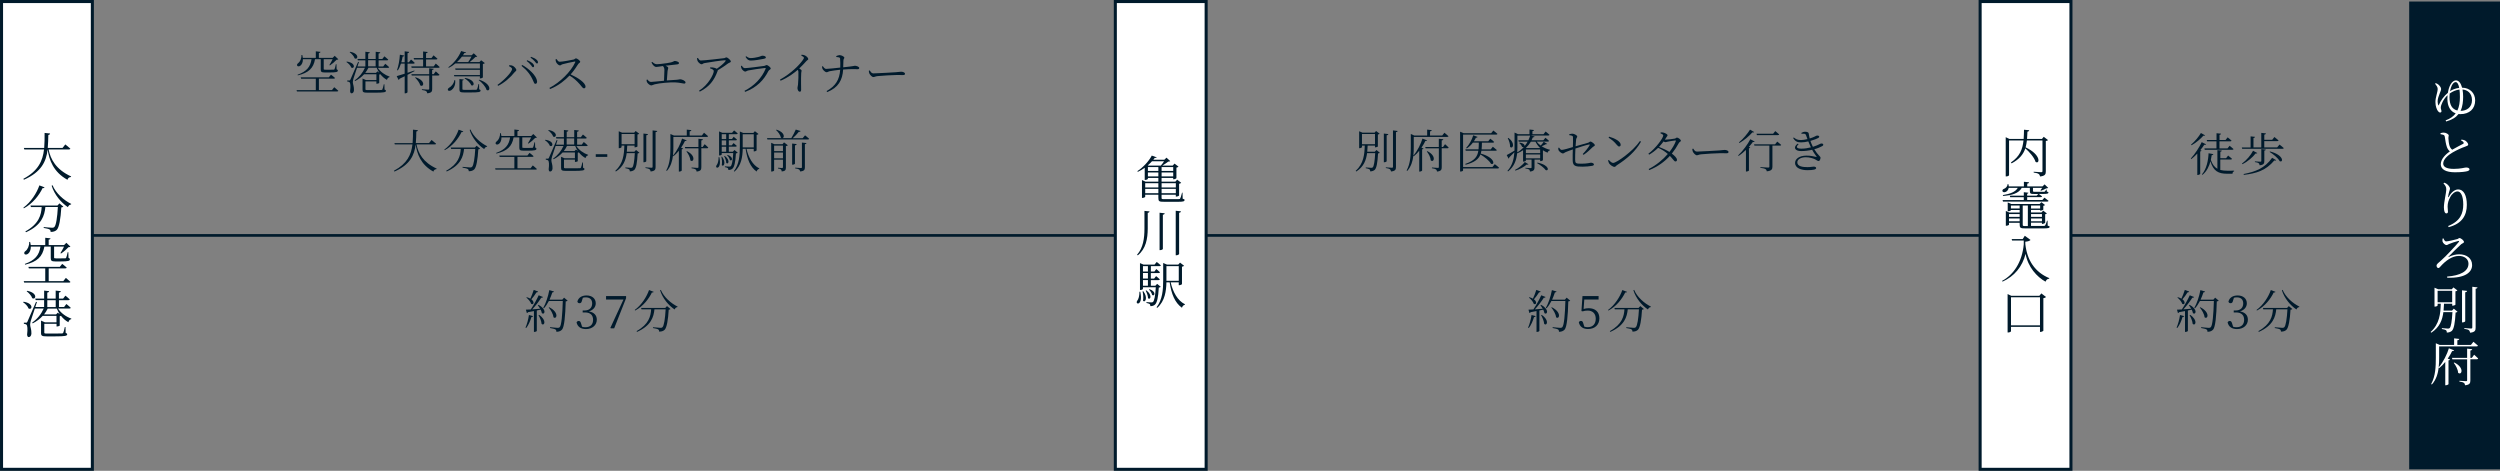 <?xml version="1.0" encoding="UTF-8"?>
<svg xmlns="http://www.w3.org/2000/svg" width="927.15" height="174.61" viewBox="0 0 927.15 174.61">
  <rect x="0" y="0" width="927.15" height="174.61" fill="#808080" stroke="none"/>
  <defs>
    <style>
      .d {
        stroke-width: 1.13px;
      }

      .d, .e {
        fill: #fff;
      }

      .d, .f {
        stroke: #001a2b;
        stroke-miterlimit: 10;
      }

      .g, .f {
        fill: #001a2b;
      }

      .h {
        fill: #001a2c;
      }
    </style>
  </defs>
  <g id="a" data-name="レイヤー 1"/>
  <g id="b" data-name="レイヤー 2">
    <g id="c" data-name="レイヤー 1">
      <line class="f" x1="34.25" y1="87.31" x2="901.04" y2="87.31"/>
      <g>
        <g>
          <path class="h" d="M510.45,55.6l1.26,1.04c-.12,.14-.31,.22-.65,.27-.17,3.47-.56,5.46-1.24,6.09-.44,.37-1.04,.56-1.67,.56,0-.32-.05-.61-.27-.76-.22-.17-.82-.32-1.38-.42v-.29c.61,.07,1.67,.15,2.01,.15,.27,0,.42-.03,.58-.17,.44-.39,.75-2.24,.92-5.29h-3.01c-.34,2.63-1.22,5-3.99,6.82l-.24-.22c2.96-2.72,3.26-6.04,3.37-9.38h-1.04v.54c0,.12-.34,.41-.87,.41h-.17v-6.27l1.26,.53h4.45l.56-.63,1.33,1c-.1,.12-.36,.25-.66,.31v4.44c-.02,.1-.58,.32-.93,.32h-.14v-.65h-2.72c-.03,.78-.07,1.53-.15,2.28h2.79l.61-.66Zm-5.35-2.11h4.83v-3.79h-4.83v3.79Zm9.16,6.29c0,.15-.44,.39-.85,.39h-.2v-10.64l1.68,.19c-.05,.24-.2,.41-.63,.46v9.6Zm4.08-11.22c-.05,.24-.22,.39-.63,.44v12.92c0,.93-.2,1.51-1.84,1.68-.07-.36-.17-.65-.39-.83-.27-.2-.73-.34-1.53-.46v-.25s1.85,.15,2.21,.15,.44-.12,.44-.39v-13.46l1.73,.2Z"/>
          <path class="h" d="M529.27,52.02c-.1,.19-.25,.29-.65,.24-.36,.76-.85,1.65-1.46,2.52l.78,.31c-.07,.15-.22,.25-.53,.29v7.89c-.02,.08-.46,.36-.87,.36h-.2v-7.73c-.59,.75-1.27,1.45-2.01,2.04l-.17-.17c-.24,1.97-.83,4.01-2.26,5.61l-.24-.15c1.44-2.62,1.55-5.83,1.55-8.79v-4.74l1.31,.56h4.76v-2.19l1.7,.19c-.03,.24-.2,.41-.63,.46v1.55h4.5l.83-1.05s.93,.75,1.5,1.28c-.03,.19-.2,.27-.44,.27h-12.43v3.69c0,1-.02,2.11-.15,3.26,1.53-1.75,2.82-4.44,3.38-6.32l1.72,.66Zm6.65,1.46s.85,.73,1.34,1.24c-.05,.19-.19,.27-.42,.27h-2.16v6.99c0,.92-.19,1.48-1.75,1.65-.05-.36-.15-.63-.39-.8-.27-.2-.73-.34-1.5-.44v-.27s1.82,.14,2.16,.14,.41-.08,.41-.36v-6.9h-4.9l-.14-.48h5.03v-3.06l1.68,.19c-.05,.22-.2,.37-.61,.44v2.43h.49l.75-1.04Zm-6.56,2.58c3.55,1.8,2.38,4.44,1.24,3.4-.03-1.09-.76-2.43-1.45-3.28l.2-.12Z"/>
          <path class="h" d="M554.35,60.87s1,.76,1.6,1.33c-.05,.19-.19,.27-.42,.27h-12.94v.78c0,.1-.37,.37-.93,.37h-.17v-14.77l1.33,.56h10.18l.82-1s.93,.7,1.53,1.24c-.05,.19-.2,.27-.46,.27h-12.29v12.04h10.88l.88-1.09Zm-4.95-4.96c-.05,.37-.14,.73-.24,1.05,5.44,1.5,5.22,4.44,3.79,3.77-.65-1.17-2.45-2.58-3.91-3.45-.66,1.7-2.12,2.92-5.46,3.81l-.2-.29c3.48-1.17,4.56-2.72,4.88-4.9h-4.67l-.14-.51h4.88c.08-.76,.08-1.58,.1-2.5h-2.19c-.68,.9-1.46,1.63-2.28,2.16l-.22-.2c1.02-1.05,2.06-2.79,2.63-4.67l1.63,.6c-.08,.17-.31,.32-.65,.29-.22,.48-.48,.92-.76,1.33h5.32l.78-.97s.87,.66,1.44,1.21c-.05,.19-.22,.27-.46,.27h-4.08c-.02,.92-.03,1.73-.12,2.5h3.38l.78-.99s.92,.7,1.48,1.22c-.03,.19-.22,.27-.46,.27h-5.27Z"/>
          <path class="h" d="M573.78,53.39c-.07,.12-.22,.15-.46,.08-.34,.22-.97,.53-1.58,.76,.93,.61,2.02,1.07,3.09,1.33l-.02,.19c-.41,.08-.73,.37-.87,.88-.61-.24-1.19-.54-1.73-.9v3.69c-.02,.1-.53,.34-.88,.34h-.15v-.58h-2.09v2.89c0,.83-.2,1.39-1.68,1.56-.03-.32-.12-.61-.32-.76-.24-.17-.65-.31-1.38-.39v-.25s1.61,.12,1.92,.12c.29,0,.37-.08,.37-.29v-2.87h-2.11v.39c0,.1-.36,.34-.87,.34h-.17v-4.22c-.66,.48-1.39,.87-2.21,1.19-.24,2.4-1.02,4.86-3.35,6.68l-.24-.19c1.82-1.99,2.41-4.39,2.58-6.92-.51,.53-1.16,1.19-1.89,1.9,0,.19-.1,.37-.25,.48l-.71-1.33c.51-.24,1.65-.9,2.89-1.65,.02-.46,.02-.9,.02-1.36v-5.34l1.27,.61h4.27v-1.73l1.65,.17c-.02,.22-.17,.37-.56,.44v1.12h4.11l.78-.99s.9,.7,1.45,1.21c-.05,.19-.2,.27-.44,.27h-6.48l1.38,.37c-.08,.2-.2,.31-.63,.29-.14,.36-.31,.73-.49,1.09h4.39l.75-.92s.82,.66,1.34,1.16c-.03,.19-.22,.27-.44,.27h-4.15c.39,.54,.92,1.04,1.51,1.46,.42-.46,.9-1.05,1.12-1.39l1.26,.78Zm-14.38-2.24c2.77,2.02,1.6,4.32,.63,3.31,.05-1.04-.41-2.38-.87-3.21l.24-.1Zm7.45,9.76c-.12,.15-.27,.22-.65,.1-.9,.83-2.57,1.77-4.2,2.26l-.17-.24c1.43-.71,2.92-1.95,3.67-2.94l1.34,.82Zm-4.1-6.41c0,.65-.02,1.33-.07,2.02,.94-.54,1.75-1.22,2.45-1.99-.17,.08-.41,.08-.65-.07-.15-.49-.65-1.11-1.07-1.41l.17-.14c1.56,.19,1.96,.88,1.8,1.31,.44-.53,.83-1.09,1.16-1.68h-3.3l-.14-.51h3.71c.27-.58,.49-1.16,.66-1.75h-4.73v4.22Zm3.14,2.28h5.29v-1.34h-5.29v1.34Zm5.29,1.94v-1.43h-5.29v1.43h5.29Zm-3.45-6.17c-.48,.82-1.09,1.6-1.82,2.29l.19,.08h4.96l.07-.07c-.68-.65-1.24-1.43-1.68-2.31h-1.72Zm2.45,7.75c4.62,.95,4.28,3.31,3.04,2.77-.56-.83-2.07-1.95-3.18-2.57l.14-.2Z"/>
          <path class="h" d="M586.97,57.12c1.07-1.1,2.02-2.31,2.55-3.25,.12-.2,.05-.32-.19-.29-.94,.15-3.54,.99-5.07,1.5-.07,1.5-.12,3.09-.1,4.1,.03,1.39,.2,1.53,2.28,1.53,2.36,0,3.14-.37,3.54-.37,.46,0,1.14,.2,1.14,.65,0,.31-.32,.46-.78,.53-.77,.15-2.26,.29-3.38,.29-2.67,0-3.69-.15-3.72-2.4-.03-1.17,.02-2.86,.05-3.98-.82,.27-1.92,.66-2.63,.97-.61,.27-.63,.51-1.1,.51-.39,0-1.33-.7-1.55-1.17-.12-.24-.12-.58-.1-.9l.27-.1c.34,.51,.61,.85,1.04,.85,.59,0,2.94-.7,4.1-1.05,.03-1.39,.08-3.09,.03-3.77-.03-.42-.54-.53-1.38-.65l-.02-.32c.46-.15,.9-.22,1.26-.22,.61,0,1.72,.65,1.72,1.02s-.34,.59-.41,1.1c-.07,.49-.14,1.45-.2,2.55,1.46-.42,3.62-1.02,4.62-1.31,.49-.14,.61-.44,.87-.44,.49,0,1.65,.92,1.65,1.33,0,.36-.49,.41-.88,.8-.71,.71-1.92,1.89-3.3,2.8l-.29-.29Z"/>
          <path class="h" d="M608.19,52.29l.39,.25c-2.04,3.62-5.2,6.34-8.92,8.72-.34,.2-.53,.63-.9,.63-.66,0-1.68-.8-2.02-1.31-.17-.29-.32-.83-.36-1.1l.27-.17c.51,.56,1.05,1.11,1.6,1.11,1.31,0,7.53-4.5,9.94-8.12Zm-11.42-1.6c1.94,.54,4.28,1.7,4.28,3.01,0,.37-.24,.63-.59,.63-.27,0-.49-.19-.94-.71-.82-.99-1.46-1.58-2.96-2.57l.2-.36Z"/>
          <path class="h" d="M617.59,51.8c.82,0,3.01-.29,3.47-.39,.48-.08,.58-.39,.87-.39,.42,0,1.45,.73,1.45,1.17,0,.32-.58,.44-.78,.87-.76,1.41-1.62,2.7-2.58,3.91,1.04,.78,1.9,1.65,1.9,2.29,.02,.37-.2,.61-.56,.61-.48,.02-.78-.73-2.07-2.06-2.01,2.19-4.47,3.98-7.63,5.27l-.24-.39c2.75-1.39,5.25-3.43,7.11-5.59-1.02-.9-2.21-1.67-3.59-2.29-1.02,1-2.16,1.89-3.35,2.55l-.27-.36c2.62-1.89,5.51-5.78,5.51-6.76,0-.31-.44-.56-1.04-.82l.08-.32c.31-.02,.65-.02,1.02,.07,.68,.15,1.53,.65,1.53,.97,0,.29-.25,.44-.49,.88-.15,.25-.32,.53-.49,.78h.17Zm3.71,.29c-.59,.05-2.18,.31-2.77,.44-.36,.08-.7,.2-.93,.2-.17,0-.39-.12-.63-.29-.53,.7-1.11,1.39-1.72,2.04,1.36,.53,2.8,1.19,3.88,1.87,1.09-1.36,1.9-2.74,2.36-4,.08-.22,0-.27-.19-.27Z"/>
          <path class="h" d="M627.96,55.11c.37,.58,.65,1.11,1.36,1.11,1.51,0,7.46-.39,8.24-.43,1.14-.08,1.61-.19,2.06-.19,.65,0,1.41,.29,1.41,.75,0,.31-.17,.49-.75,.49s-1.19-.03-2.23-.03-5.85,.25-7.12,.41c-.97,.1-1.16,.36-1.65,.36s-1.28-.83-1.51-1.41c-.12-.32-.14-.61-.15-.95l.34-.1Z"/>
          <path class="h" d="M650.72,52.49c-.08,.17-.24,.24-.65,.15-.39,.56-.9,1.19-1.5,1.85l.53,.19c-.03,.15-.2,.27-.49,.32v8.24c-.02,.1-.49,.37-.92,.37h-.19v-8.02c-.83,.82-1.75,1.6-2.7,2.24l-.2-.2c1.8-1.68,3.64-4.25,4.52-6l1.6,.85Zm-.19-3.54c-.1,.17-.25,.24-.65,.15-1.04,1.21-2.91,2.86-4.78,3.93l-.19-.22c1.56-1.29,3.25-3.33,4.1-4.73l1.51,.87Zm8.57,3.57s.92,.7,1.46,1.22c-.03,.19-.2,.27-.42,.27h-2.82v7.8c0,.92-.27,1.56-2.09,1.73-.03-.36-.19-.65-.48-.82-.32-.2-.9-.36-1.9-.49v-.25s2.38,.17,2.86,.17c.37,0,.48-.1,.48-.37v-7.77h-5.54l-.14-.49h7.8l.8-1Zm-7.53-2.4l-.14-.51h6.14l.8-.99s.9,.7,1.45,1.22c-.03,.19-.2,.27-.44,.27h-7.8Z"/>
          <path class="h" d="M668.04,49.3c.49-.29,.88-.44,1.39-.44,.61,0,1.26,.14,1.34,.61,.1,.54,.2,1.22,.37,1.89,1.77-.53,2.43-1.09,2.7-1.09,.39,0,.83,.08,.85,.41,0,.17-.12,.32-.37,.49-.36,.22-1.53,.7-2.91,1.09,.22,.66,.51,1.39,.92,2.19,.54-.17,1.05-.36,1.5-.54,1.09-.44,1.28-.68,1.55-.68,.43-.03,.8,.08,.8,.42,0,.17-.07,.36-.39,.53-.63,.37-1.65,.82-2.94,1.17,1.33,2.19,2.31,2.67,2.31,3.11,0,.53-.29,1.26-.7,1.26s-.68-.31-1.36-.65c-.63-.31-1.97-.76-3.37-.76-1.82,0-3.18,.76-3.18,1.89,0,1.58,2.16,1.78,3.77,1.78,1.27,0,1.68-.19,2.35-.19,.51,0,.87,.22,.87,.54,0,.51-1.05,.78-3.25,.78s-4.57-.71-4.57-2.7c0-1.36,1.39-2.7,4.27-2.7,1.55,0,2.77,.31,3.57,.49,.22,.07,.24,.02,.12-.15-.29-.42-.99-1.29-1.63-2.5-1.21,.29-2.62,.48-4.11,.48-2.38,0-3.06-1.48-1.21-2.77l.29,.25c-1.05,.93-.83,1.62,1.05,1.62,1.22,0,2.43-.19,3.52-.48-.32-.66-.65-1.41-.97-2.21-.88,.22-1.82,.36-2.63,.36-1.17,0-2.11-.14-2.99-1.62l.24-.19c.83,.63,1.34,.95,2.69,.95,.61,0,1.53-.15,2.38-.36-.19-.46-.34-.92-.51-1.38-.14-.39-.29-.58-.82-.61-.29-.02-.58,0-.87,.02l-.07-.32Z"/>
        </g>
        <g>
          <path class="h" d="M566.71,121.49c.53-1.19,1.04-2.99,1.27-4.67l1.53,.41c-.07,.2-.24,.36-.61,.37-.44,1.5-1.12,3.03-1.94,4.05l-.25-.15Zm4.78-8.45c3.26,1.7,2.33,3.91,1.28,3.08-.07-.39-.24-.83-.44-1.29-.44,.1-.92,.2-1.43,.31v7.58c0,.1-.37,.37-.9,.37h-.17v-7.73c-.66,.14-1.39,.27-2.18,.41-.1,.2-.25,.32-.44,.34l-.36-1.27c.41,0,1.04-.03,1.82-.08,1.05-1.56,2.23-3.69,2.92-5.25l1.6,.63c-.08,.19-.32,.32-.66,.29-.78,1.26-2.07,2.96-3.31,4.3,.87-.07,1.87-.15,2.92-.24-.27-.48-.58-.95-.85-1.31l.2-.12Zm-.1-4.91c-.07,.17-.27,.31-.61,.29-.58,.9-1.24,1.87-1.9,2.58,1.36,1.02,.75,2.23-.07,1.68-.24-.78-1.07-1.75-1.79-2.31l.17-.15c.54,.15,.97,.34,1.31,.54,.44-.9,.9-2.12,1.26-3.25l1.63,.61Zm.37,8.65c2.97,2.02,1.94,4.27,.92,3.33-.08-1.02-.66-2.38-1.16-3.26l.24-.07Zm10.57-5.27c-.12,.14-.34,.24-.71,.27-.14,5.35-.51,9.45-1.36,10.45-.51,.56-1.19,.82-2.09,.82,0-.36-.07-.66-.34-.85-.31-.22-1.22-.41-2.02-.56l.02-.31c.9,.1,2.41,.26,2.84,.26,.39,0,.53-.07,.73-.26,.66-.63,.99-4.73,1.14-9.71h-5.17c-.54,1.05-1.16,1.99-1.82,2.72l-.25-.17c.92-1.61,1.78-4.13,2.24-6.58l1.73,.51c-.08,.2-.27,.34-.61,.34-.31,.93-.66,1.85-1.05,2.7h4.74l.66-.75,1.33,1.11Zm-6.83,2.43c3.84,1.94,2.75,4.71,1.58,3.71-.1-1.19-.99-2.69-1.77-3.6l.19-.1Z"/>
          <path class="h" d="M587.29,114.59c.63-.19,1.22-.29,1.92-.29,2.35,0,3.94,1.34,3.94,3.74s-1.67,3.98-4.23,3.98c-1.8,0-3.01-.82-3.4-2.45,.14-.37,.42-.56,.8-.56,.48,0,.68,.24,.9,1.04l.34,1.1c.43,.12,.82,.19,1.26,.19,1.92,0,2.98-1.22,2.98-3.13s-1.17-3.03-2.98-3.03c-.63,0-1.26,.08-1.85,.29l-.48-.1,.39-5.56h5.97v1.27h-5.3l-.25,3.5Z"/>
          <path class="h" d="M603.38,108.22c-.07,.19-.22,.29-.65,.24-1.11,2.33-3.23,5.12-6.22,6.71l-.15-.22c2.53-1.85,4.45-4.9,5.3-7.39l1.72,.66Zm4.95,5.3l1.31,1.09c-.12,.12-.34,.22-.68,.25-.22,3.74-.71,6.68-1.53,7.46-.49,.46-1.17,.68-2.01,.66,0-.32-.08-.63-.37-.82-.27-.19-1.17-.39-1.94-.51l.02-.29c.87,.08,2.38,.22,2.8,.22,.36,0,.51-.05,.7-.22,.59-.49,1-3.25,1.19-6.65h-4.15c-.29,2.82-1.19,6-6.43,8.36l-.22-.27c4.59-2.53,5.27-5.58,5.42-8.09h-3.57l-.15-.51h8.96l.65-.7Zm-2.29-6.02c1.07,2.63,3.76,5.01,6.21,6.2l-.05,.19c-.46,.03-.83,.34-1.05,.88-2.29-1.55-4.44-4.11-5.39-7.11l.29-.17Z"/>
        </g>
      </g>
      <g>
        <g>
          <path class="h" d="M123.95,32.35s.95,.75,1.51,1.31c-.03,.19-.19,.25-.42,.25h-14.91l-.15-.49h7.14v-4.23h-5.44l-.15-.51h10.42l.8-.99s.94,.7,1.5,1.22c-.05,.19-.22,.27-.44,.27h-5.54v4.23h4.84l.85-1.07Zm-11.61-10.4c.02,1.17-.42,1.97-.88,2.35-.41,.36-1.02,.44-1.24,.07-.19-.34,.02-.71,.37-.95,.66-.48,1.27-1.72,1.21-3.01h.31c.1,.37,.17,.71,.2,1.04h4.81v-2.41l1.73,.19c-.03,.22-.2,.39-.59,.44v1.78h5.12l.75-.75,1.34,1.29c-.1,.14-.32,.15-.65,.17-.59,.66-1.67,1.58-2.45,2.09l-.22-.12c.36-.56,.87-1.46,1.21-2.18h-3.3v3.62c0,.24,.07,.29,.66,.29h1.56c.68,0,1.24,0,1.48-.02,.19-.02,.24-.05,.31-.2,.14-.22,.32-1.02,.49-1.84h.22l.05,1.89c.37,.14,.46,.27,.46,.49,0,.49-.49,.7-3.06,.7h-1.75c-1.29,0-1.53-.27-1.53-1.1v-3.82h-2.12c-.58,3.35-2.4,5.05-6.39,6l-.08-.25c3.38-1.21,4.74-2.89,5.17-5.75h-3.18Z"/>
          <path class="h" d="M128.63,22.83c3.54,.54,2.84,2.92,1.65,2.23-.24-.75-1.09-1.6-1.82-2.06l.17-.17Zm11.46,2.29c1,1.55,2.75,2.75,4.4,3.3l-.03,.19c-.44,.08-.8,.42-.95,1.02-.94-.51-1.77-1.24-2.46-2.12-.1,.07-.25,.12-.41,.14v3.14c-.02,.08-.58,.27-.88,.27h-.17v-.88h-4.06v2.91c0,.25,.08,.32,.97,.32h2.53c1.16,0,2.07-.02,2.36-.03,.29-.02,.34-.07,.42-.22,.15-.29,.34-1.02,.53-1.92h.22l.05,1.97c.37,.14,.51,.25,.51,.46,0,.53-.58,.7-4.11,.7h-2.62c-1.63,0-1.94-.2-1.94-1.09v-4.15l1.28,.56h3.86v-2.14h-4.57c-.9,.99-2,1.82-3.33,2.5l-.17-.25c1.73-1.21,3.03-2.86,3.82-4.66h-2.92v-.03c-.58,1.7-1.19,3.52-1.33,4.01-.14,.51-.24,.99-.24,1.41,.02,.73,.48,1.56,.42,2.92-.05,.71-.37,1.16-.92,1.16-.29,0-.48-.31-.51-.83,.22-1.75,.14-3.08-.24-3.31-.22-.17-.46-.22-.83-.25v-.37h.77c.19,0,.25,0,.41-.34q.29-.56,2.86-6.58l.31,.07c-.15,.48-.34,1.04-.54,1.65h2.92v-2.28h-2.8l-.14-.51h2.94v-2.67l1.65,.19c-.03,.24-.19,.41-.61,.48v2.01h2.79v-2.67l1.7,.19c-.03,.24-.2,.41-.63,.48v2.01h1.38l.78-.99s.88,.7,1.43,1.22c-.05,.19-.2,.27-.44,.27h-3.14v2.28h1.7l.77-1s.92,.71,1.44,1.24c-.03,.19-.2,.27-.42,.27h-3.77Zm-10.25-5.92c3.64,.7,2.89,3.16,1.67,2.43-.22-.8-1.12-1.73-1.84-2.28l.17-.15Zm10.81,7.75c-.37-.56-.7-1.17-.97-1.83h-3.04c-.32,.68-.73,1.31-1.19,1.9h3.99l.54-.56,.66,.49Zm-4.13-4.62v2.28h2.79v-2.28h-2.79Z"/>
          <path class="h" d="M153.73,26.37c-.7,.37-1.56,.85-2.6,1.38v6.43c0,.17-.44,.44-.85,.44h-.2v-6.34c-.59,.29-1.22,.59-1.9,.92-.07,.22-.2,.37-.36,.44l-.7-1.41c.59-.15,1.67-.48,2.96-.9v-3.74h-1.39c-.31,.97-.7,1.84-1.17,2.53l-.27-.15c.54-1.51,.93-3.64,1.05-5.69l1.61,.32c-.05,.2-.22,.37-.59,.39-.12,.71-.29,1.41-.48,2.09h1.24v-4.04l1.65,.2c-.03,.24-.15,.41-.59,.48v3.37h.51l.78-1.02s.87,.71,1.39,1.26c-.05,.19-.2,.27-.44,.27h-2.24v3.4c.8-.27,1.67-.56,2.52-.85l.08,.24Zm-.32-4.83h3.5v-2.45l1.7,.19c-.03,.24-.19,.41-.61,.46v1.8h2.01l.78-1.02s.88,.75,1.45,1.26c-.05,.19-.22,.27-.46,.27h-3.77v2.58h2.82l.78-1.05s.93,.75,1.46,1.29c-.05,.19-.22,.27-.44,.27h-9.96l-.14-.51h4.39v-2.58h-3.37l-.14-.51Zm8.21,4.95s.87,.73,1.38,1.24c-.05,.19-.22,.27-.44,.27h-2.28v4.98c0,.92-.19,1.46-1.84,1.63-.05-.36-.14-.65-.41-.8-.27-.2-.75-.32-1.56-.44v-.27s1.94,.14,2.29,.14,.42-.1,.42-.34v-4.9h-6.48l-.14-.49h6.61v-2.18l1.7,.19c-.05,.22-.2,.36-.61,.42v1.56h.59l.75-1.02Zm-7.51,2.16c3.91,1.26,3.03,3.86,1.75,3.01-.22-.95-1.17-2.16-1.92-2.87l.17-.14Z"/>
          <path class="h" d="M168.8,29.72c.25,1.96-.7,3.23-1.41,3.71-.46,.31-1.07,.39-1.27,.02-.14-.32,.05-.68,.41-.9,.8-.41,1.79-1.51,1.99-2.84l.29,.02Zm.1-6.2c-.76,.65-1.58,1.21-2.45,1.63l-.19-.22c1.97-1.36,3.88-3.79,4.76-6l1.84,.54c-.07,.17-.2,.24-.63,.2-.17,.27-.34,.54-.54,.82h3.23l.76-.73,1.31,1.21c-.14,.12-.34,.15-.68,.17-.54,.53-1.38,1.31-2.16,1.89h3.65l.63-.68,1.38,1.05c-.12,.14-.39,.27-.73,.34v4.95c-.02,.12-.56,.39-.94,.39h-.17v-.76h-9.48l-.15-.49h9.64v-1.94h-9.04l-.14-.49h9.18v-1.87h-9.08Zm2.43-2.53c-.54,.7-1.17,1.39-1.87,2.04h4.18c.42-.59,.9-1.41,1.22-2.04h-3.54Zm6.38,12.14c.39,.12,.51,.24,.51,.46,0,.53-.58,.7-3.74,.7h-2.29c-1.51,0-1.8-.22-1.8-1.09v-3.89l1.58,.17c-.02,.2-.19,.34-.48,.39v3.13c0,.25,.07,.32,.83,.32h2.19c.99,0,1.77-.02,2.04-.03,.24-.02,.31-.07,.39-.22,.14-.27,.32-1,.51-1.89h.22l.03,1.96Zm-5.25-4.23c4.06,.73,3.54,3.37,2.29,2.7-.32-.92-1.5-1.97-2.45-2.53l.15-.17Zm5.24,.65c4.86,1.58,4.13,4.69,2.75,3.81-.36-1.28-1.75-2.79-2.92-3.66l.17-.15Z"/>
          <path class="h" d="M188.75,24.51l.12-.32c.25,0,.65,0,1,.1,.71,.19,1.62,1.17,1.62,1.68,0,.32-.37,.48-.68,.85-1.55,1.94-3.77,3.88-6.07,5.01l-.25-.34c2.19-1.5,5.42-4.74,5.42-5.93,0-.39-.71-.83-1.16-1.05Zm9.82,6.58c-.42,0-.53-.34-.8-1.02-.95-2.28-2.35-4.05-4.37-5.64l.27-.34c2.41,1.31,5.27,3.94,5.51,6,.07,.63-.22,1-.61,1Zm-1.68-6.97c-.37-.44-.83-.97-1.58-1.5l.24-.29c.85,.36,1.51,.73,1.94,1.12,.41,.41,.58,.7,.58,1.02,0,.29-.15,.46-.41,.46s-.42-.39-.76-.82Zm1.41-1.38c-.39-.42-.8-.85-1.56-1.38l.2-.29c.87,.31,1.53,.63,1.94,.99,.46,.37,.63,.7,.63,1.04,0,.29-.14,.44-.39,.44-.27,0-.44-.39-.82-.8Z"/>
          <path class="h" d="M206.38,21.88c.29,.41,.61,1.02,1.17,1.02,.93,0,4.28-.59,5.22-.83,.36-.1,.56-.42,.8-.42,.51,0,1.61,.88,1.61,1.26,0,.34-.51,.48-.73,.82-.58,.92-1.58,2.48-2.82,3.86,2.74,1.24,5.52,3.13,5.52,4.54,0,.34-.19,.63-.58,.63-.46,0-.7-.54-1.6-1.56-1.14-1.27-2.23-2.28-3.76-3.18-1.56,1.65-3.98,3.72-7.21,5.01l-.25-.42c4-2.07,8.01-6.07,9.59-9.55,.08-.22-.02-.25-.2-.24-1.21,.19-3.57,.76-4.5,1-.53,.14-.59,.44-1,.44-.49,0-1.17-.73-1.38-1.17-.1-.2-.2-.56-.24-1.04l.36-.15Z"/>
          <path class="h" d="M241.88,22.95c.54,.48,1.05,.87,1.7,.87,.68,0,2.07-.17,3.79-.41,2.65-.37,2.4-.8,2.86-.8,.63,0,1.58,.36,1.58,.75,0,.25-.15,.44-.63,.51-.65,.08-2.8,.32-4.32,.49,.53,.24,.97,.53,.97,.85,0,.29-.2,.58-.25,1.07-.08,.73-.2,2.35-.27,3.55,1.31-.12,2.62-.2,3.72-.25,.73-.03,.95-.19,1.16-.19,.7,0,2.04,.56,2.04,1.17,0,.29-.19,.44-.51,.44-.44,0-1.56-.37-3.28-.44-1.85-.1-5.86,.25-7.62,.7-.65,.17-.93,.41-1.33,.41-.51,0-1.31-.75-1.5-1.12-.14-.24-.19-.49-.22-.93l.32-.14c.36,.46,.75,.9,1.34,.9,.49,0,2.53-.22,4.83-.44,.08-1.26,.14-3.18,.14-3.94,0-.68-.17-1.07-.54-1.51-1.14,.15-2.07,.34-2.48,.34s-.73-.25-1.05-.56c-.24-.25-.54-.66-.73-1.12l.29-.19Z"/>
          <path class="h" d="M258.83,21.51c.34,.51,.58,.93,1.07,.93,1.09,0,7.68-.71,8.67-.87,.36-.05,.51-.29,.8-.29,.46,0,1.67,1.04,1.67,1.51,0,.39-.68,.46-1.05,.75-.73,.54-2.24,1.63-3.79,2.5,0,.08-.02,.17-.05,.27-1.27,3.47-3.04,5.85-6.63,7.68l-.27-.36c3.37-2.06,5.46-6.1,5.46-7.26,0-.51-.63-.77-1.38-1.02l.08-.37c.49,0,.78,0,1.09,.07,.54,.08,1.02,.25,1.33,.46,1.31-.92,2.69-2.07,3.18-2.77,.22-.32,.15-.39-.2-.39-.82,0-5.64,.68-7.55,1.05-.66,.14-.68,.44-1.09,.44s-1.21-.68-1.46-1.21c-.14-.29-.17-.65-.22-1.04l.36-.1Z"/>
          <path class="h" d="M274.77,24.5l.32-.15c.36,.53,.65,.92,1.14,.92,1,0,5.95-.65,7.14-.82,.48-.07,.63-.32,.92-.32,.51,0,1.55,.87,1.55,1.29,0,.32-.66,.51-.87,.93-1.7,3.33-4.23,6.05-8.63,7.73l-.24-.39c3.77-1.94,6.49-4.88,7.84-8.21,.07-.2,.02-.31-.2-.27-1.38,.14-5.1,.68-6.25,.92-.53,.12-.76,.42-1.14,.42-.41,0-1.16-.7-1.33-1.11-.12-.29-.19-.61-.24-.95Zm8.52-2.69c-1.26,.24-3.38,.65-4.9,.65-.87,0-1.34-.48-1.9-1.38l.25-.22c.65,.48,1.09,.68,1.63,.68,1.05,0,1.9-.2,2.77-.39,1-.22,1.22-.49,1.58-.49,.73,0,1.31,.24,1.31,.65,0,.24-.2,.39-.75,.51Z"/>
          <path class="h" d="M297.25,20.3c.39,.02,.75,.03,1.1,.19,.66,.22,1.41,.97,1.41,1.41,0,.32-.31,.29-.76,.8-.63,.7-1.46,1.62-2.58,2.69,.48,.31,.87,.59,.87,.83,0,.22-.15,.46-.15,.88-.12,2.46-.03,5.07-.03,6.08,0,.63-.15,.83-.51,.83-.56,0-.85-.82-.85-1.38,0-.31,.14-.65,.2-1.21,.14-1.16,.2-3.99,.15-4.76-.02-.31-.07-.51-.25-.75-1.07,.93-3.4,2.8-6.37,4.03l-.22-.41c4.3-2.4,7.24-5.51,8.43-7.19,.32-.44,.46-.73,.46-.87,0-.27-.29-.51-1-.87l.12-.32Z"/>
          <path class="h" d="M310.12,20.81c.25-.12,.87-.37,1.22-.37,.76,0,1.79,.58,1.79,.95s-.31,.36-.34,1.05c-.05,.77-.07,1.72-.08,2.52,4.06-.41,4.06-.58,4.35-.58,.51,0,1.6,.36,1.6,.82,0,.32-.24,.46-.53,.46-.58,0-2.21-.12-5.44,.12-.25,4-1.82,6.71-5.9,8.36l-.25-.36c3.38-1.92,4.79-4.2,5.05-7.92-1.31,.14-3.01,.37-3.86,.54-.54,.12-.8,.39-1.21,.39-.44,0-1.28-.82-1.45-1.19-.14-.24-.19-.58-.2-.95l.29-.12c.34,.49,.71,1.04,1.26,1.02,.71,0,3.6-.32,5.2-.49,.03-1.12,.03-2.69-.07-3.42-.05-.41-.83-.46-1.39-.51l-.03-.32Z"/>
          <path class="h" d="M322.56,26.11c.37,.58,.65,1.11,1.36,1.11,1.51,0,7.46-.39,8.24-.43,1.14-.08,1.61-.19,2.06-.19,.65,0,1.41,.29,1.41,.75,0,.31-.17,.49-.75,.49s-1.19-.03-2.23-.03-5.85,.25-7.12,.41c-.97,.1-1.16,.36-1.65,.36s-1.28-.83-1.51-1.41c-.12-.32-.14-.61-.15-.95l.34-.1Z"/>
          <path class="h" d="M154.47,53.56c.61,3.21,2.41,6.65,7.46,8.96l-.03,.19c-.59,.07-1,.29-1.17,.93-4.73-2.6-6.08-6.66-6.58-10.06-.48,3.96-2.04,7.48-7.87,10.05l-.19-.31c4.96-2.65,6.43-5.97,6.87-9.76h-6.54l-.15-.49h6.75c.14-1.58,.14-3.25,.14-4.98l1.82,.19c-.05,.25-.19,.42-.58,.49-.03,1.46-.05,2.91-.19,4.3h4.9l.94-1.17s1.04,.82,1.67,1.39c-.03,.19-.19,.27-.44,.27h-6.78Z"/>
          <path class="h" d="M171.81,48.74c-.07,.19-.22,.29-.65,.24-1.11,2.33-3.23,5.12-6.22,6.71l-.15-.22c2.53-1.85,4.45-4.9,5.3-7.39l1.72,.66Zm4.95,5.3l1.31,1.09c-.12,.12-.34,.22-.68,.25-.22,3.74-.71,6.68-1.53,7.46-.49,.46-1.17,.68-2.01,.66,0-.32-.08-.63-.37-.82-.27-.19-1.17-.39-1.94-.51l.02-.29c.87,.08,2.38,.22,2.8,.22,.36,0,.51-.05,.7-.22,.59-.49,1-3.25,1.19-6.65h-4.15c-.29,2.82-1.19,6-6.42,8.36l-.22-.27c4.59-2.53,5.27-5.58,5.42-8.09h-3.57l-.15-.51h8.96l.65-.7Zm-2.29-6.02c1.07,2.63,3.76,5.01,6.2,6.2l-.05,.19c-.46,.03-.83,.34-1.05,.88-2.29-1.55-4.44-4.11-5.39-7.11l.29-.17Z"/>
          <path class="h" d="M197.59,61.35s.95,.75,1.51,1.31c-.03,.19-.19,.25-.42,.25h-14.91l-.15-.49h7.14v-4.23h-5.44l-.15-.51h10.42l.8-.99s.93,.7,1.5,1.22c-.05,.19-.22,.27-.44,.27h-5.54v4.23h4.84l.85-1.07Zm-11.61-10.4c.02,1.17-.42,1.97-.88,2.35-.41,.36-1.02,.44-1.24,.07-.19-.34,.02-.71,.37-.95,.66-.48,1.28-1.72,1.21-3.01h.31c.1,.37,.17,.71,.2,1.04h4.81v-2.41l1.73,.19c-.03,.22-.2,.39-.59,.44v1.78h5.12l.75-.75,1.34,1.29c-.1,.14-.32,.15-.65,.17-.59,.66-1.67,1.58-2.45,2.09l-.22-.12c.36-.56,.87-1.46,1.21-2.18h-3.3v3.62c0,.24,.07,.29,.66,.29h1.56c.68,0,1.24,0,1.48-.02,.19-.02,.24-.05,.31-.2,.14-.22,.32-1.02,.49-1.84h.22l.05,1.89c.37,.14,.46,.27,.46,.49,0,.49-.49,.7-3.06,.7h-1.75c-1.29,0-1.53-.27-1.53-1.1v-3.82h-2.12c-.58,3.35-2.4,5.05-6.39,6l-.08-.25c3.38-1.21,4.74-2.89,5.17-5.75h-3.18Z"/>
          <path class="h" d="M202.26,51.83c3.54,.54,2.84,2.92,1.65,2.23-.24-.75-1.09-1.6-1.82-2.06l.17-.17Zm11.46,2.29c1,1.55,2.75,2.75,4.4,3.3l-.03,.19c-.44,.08-.8,.42-.95,1.02-.93-.51-1.77-1.24-2.46-2.12-.1,.07-.25,.12-.41,.14v3.14c-.02,.08-.58,.27-.88,.27h-.17v-.88h-4.06v2.91c0,.25,.08,.32,.97,.32h2.53c1.16,0,2.07-.02,2.36-.03,.29-.02,.34-.07,.42-.22,.15-.29,.34-1.02,.53-1.92h.22l.05,1.97c.37,.14,.51,.25,.51,.46,0,.53-.58,.7-4.11,.7h-2.62c-1.63,0-1.94-.2-1.94-1.09v-4.15l1.27,.56h3.86v-2.14h-4.57c-.9,.99-2.01,1.82-3.33,2.5l-.17-.25c1.73-1.21,3.03-2.86,3.83-4.66h-2.92v-.03c-.58,1.7-1.19,3.52-1.33,4.01-.14,.51-.24,.99-.24,1.41,.02,.73,.48,1.56,.43,2.92-.05,.71-.37,1.16-.92,1.16-.29,0-.48-.31-.51-.83,.22-1.75,.14-3.08-.24-3.31-.22-.17-.46-.22-.83-.25v-.37h.76c.19,0,.25,0,.41-.34q.29-.56,2.86-6.58l.31,.07c-.15,.48-.34,1.04-.54,1.65h2.92v-2.28h-2.8l-.14-.51h2.94v-2.67l1.65,.19c-.03,.24-.19,.41-.61,.48v2.01h2.79v-2.67l1.7,.19c-.03,.24-.2,.41-.63,.48v2.01h1.38l.78-.99s.88,.7,1.43,1.22c-.05,.19-.2,.27-.44,.27h-3.14v2.28h1.7l.76-1s.92,.71,1.45,1.24c-.03,.19-.2,.27-.42,.27h-3.77Zm-10.25-5.92c3.64,.7,2.89,3.16,1.67,2.43-.22-.8-1.12-1.73-1.84-2.28l.17-.15Zm10.81,7.75c-.37-.56-.7-1.17-.97-1.83h-3.04c-.32,.68-.73,1.31-1.19,1.9h3.99l.54-.56,.66,.49Zm-4.13-4.62v2.28h2.79v-2.28h-2.79Z"/>
          <path class="h" d="M220.94,57.19h4.28v.99h-4.28v-.99Z"/>
          <path class="h" d="M235.87,55.6l1.26,1.04c-.12,.14-.31,.22-.65,.27-.17,3.47-.56,5.46-1.24,6.09-.44,.37-1.04,.56-1.67,.56,0-.32-.05-.61-.27-.76-.22-.17-.82-.32-1.38-.42v-.29c.61,.07,1.67,.15,2.01,.15,.27,0,.42-.03,.58-.17,.44-.39,.75-2.24,.92-5.29h-3.01c-.34,2.63-1.22,5-4,6.82l-.24-.22c2.96-2.72,3.26-6.04,3.37-9.38h-1.04v.54c0,.12-.34,.41-.87,.41h-.17v-6.27l1.26,.53h4.45l.56-.63,1.33,1c-.1,.12-.36,.25-.66,.31v4.44c-.02,.1-.58,.32-.93,.32h-.14v-.65h-2.72c-.03,.78-.07,1.53-.15,2.28h2.79l.61-.66Zm-5.35-2.11h4.83v-3.79h-4.83v3.79Zm9.16,6.29c0,.15-.44,.39-.85,.39h-.2v-10.64l1.68,.19c-.05,.24-.2,.41-.63,.46v9.6Zm4.08-11.22c-.05,.24-.22,.39-.63,.44v12.92c0,.93-.2,1.51-1.84,1.68-.07-.36-.17-.65-.39-.83-.27-.2-.73-.34-1.53-.46v-.25s1.85,.15,2.21,.15,.44-.12,.44-.39v-13.46l1.73,.2Z"/>
          <path class="h" d="M254.69,52.02c-.1,.19-.25,.29-.65,.24-.36,.76-.85,1.65-1.46,2.52l.78,.31c-.07,.15-.22,.25-.53,.29v7.89c-.02,.08-.46,.36-.87,.36h-.2v-7.73c-.59,.75-1.27,1.45-2.01,2.04l-.17-.17c-.24,1.97-.83,4.01-2.26,5.61l-.24-.15c1.45-2.62,1.55-5.83,1.55-8.79v-4.74l1.31,.56h4.76v-2.19l1.7,.19c-.03,.24-.2,.41-.63,.46v1.55h4.5l.83-1.05s.93,.75,1.5,1.28c-.03,.19-.2,.27-.44,.27h-12.43v3.69c0,1-.02,2.11-.15,3.26,1.53-1.75,2.82-4.44,3.38-6.32l1.72,.66Zm6.65,1.46s.85,.73,1.34,1.24c-.05,.19-.19,.27-.42,.27h-2.16v6.99c0,.92-.19,1.48-1.75,1.65-.05-.36-.15-.63-.39-.8-.27-.2-.73-.34-1.5-.44v-.27s1.82,.14,2.16,.14,.41-.08,.41-.36v-6.9h-4.9l-.14-.48h5.03v-3.06l1.68,.19c-.05,.22-.2,.37-.61,.44v2.43h.49l.75-1.04Zm-6.56,2.58c3.55,1.8,2.38,4.44,1.24,3.4-.03-1.09-.77-2.43-1.45-3.28l.2-.12Z"/>
          <path class="h" d="M266.78,58.27c1.02,4.83-1.87,4.32-1.04,3.03,.48-.56,.75-1.65,.77-3.03h.27Zm6.8-1.63c-.12,.14-.32,.2-.66,.25-.17,3.35-.61,5.08-1.29,5.66-.39,.36-.94,.49-1.51,.49,0-.27-.05-.54-.22-.7-.17-.15-.63-.27-1.07-.36v-.29c.51,.03,1.31,.1,1.61,.1,.27,0,.41-.03,.56-.15,.42-.37,.76-1.96,.93-4.88h-4.27v.54c0,.08-.32,.36-.83,.36h-.15v-8.92l1.21,.51h3.6l.75-.88s.83,.63,1.36,1.12c-.05,.19-.2,.27-.44,.27h-2.87v1.8h1.17l.63-.83s.78,.61,1.22,1.05c-.03,.19-.2,.27-.42,.27h-2.6v1.84h1.1l.65-.82s.76,.59,1.22,1.05c-.05,.19-.2,.27-.42,.27h-2.55v1.87h1.5l.6-.63,1.21,.99Zm-5.8,1.46c1.63,2.18,.59,3.99-.1,3.14,.19-.99,.05-2.26-.15-3.08l.25-.07Zm-.12-8.33v1.8h1.65v-1.8h-1.65Zm1.65,2.29h-1.65v1.84h1.65v-1.84Zm-1.65,4.22h1.65v-1.87h-1.65v1.87Zm1.12,1.53c2.18,1.67,1.31,3.37,.56,2.62,0-.78-.42-1.85-.78-2.52l.22-.1Zm1.07-.37c2.38,.83,1.65,2.55,.85,1.92-.1-.59-.59-1.36-1.05-1.79l.2-.14Zm7-2.26c.71,3.16,2.28,6.07,4.73,7.26l-.03,.19c-.42,.08-.8,.42-.95,.99-2.36-1.68-3.5-4.57-4.08-8.43h-1.07c-.07,2.89-.49,6.17-3.03,8.45l-.25-.17c1.97-2.55,2.21-5.8,2.21-9.04v-5.66l1.27,.54h3.72l.59-.66,1.34,1.04c-.08,.14-.37,.27-.7,.32v5.78c-.02,.1-.58,.36-.92,.36h-.15v-.95h-2.69Zm-1.41-.51h4.1v-4.88h-4.1v4.88Z"/>
          <path class="h" d="M298.55,50.18s.95,.73,1.53,1.29c-.05,.19-.19,.25-.42,.25h-15.06l-.14-.49h5.59c-.14,0-.29-.07-.44-.17-.17-.97-1.04-2.16-1.8-2.84l.19-.14c3.2,1.02,3.01,3.09,2.12,3.15h3.35c.59-.95,1.26-2.24,1.65-3.18l1.8,.53c-.08,.19-.29,.32-.68,.31-.53,.71-1.41,1.62-2.24,2.35h3.69l.87-1.05Zm-7.79,2.62l1.43,1.07c-.12,.12-.41,.27-.73,.32v7.9c0,.87-.17,1.38-1.55,1.51-.02-.32-.1-.59-.29-.75-.19-.17-.51-.31-1.09-.37v-.27s1.22,.1,1.53,.1c.24,0,.31-.1,.31-.32v-2.77h-3.28v4c0,.12-.43,.39-.9,.39h-.19v-10.66l1.17,.53h3.03l.56-.68Zm-3.67,1.19v2.06h3.28v-2.06h-3.28Zm3.28,4.73v-2.16h-3.28v2.16h3.28Zm5.08-5.29c-.03,.24-.2,.41-.63,.48v6.8c0,.14-.46,.37-.85,.37h-.2v-7.84l1.68,.19Zm1.96-.56l1.68,.19c-.05,.22-.2,.37-.59,.42v8.55c0,.88-.2,1.43-1.77,1.56-.05-.31-.15-.58-.39-.73-.25-.19-.68-.32-1.45-.41v-.27s1.75,.14,2.12,.14c.31,0,.39-.1,.39-.36v-9.09Z"/>
        </g>
        <g>
          <path class="h" d="M194.89,121.49c.53-1.19,1.04-2.99,1.27-4.67l1.53,.41c-.07,.2-.24,.36-.61,.37-.44,1.5-1.12,3.03-1.94,4.05l-.25-.15Zm4.78-8.45c3.26,1.7,2.33,3.91,1.28,3.08-.07-.39-.24-.83-.44-1.29-.44,.1-.92,.2-1.43,.31v7.58c0,.1-.37,.37-.9,.37h-.17v-7.73c-.66,.14-1.39,.27-2.18,.41-.1,.2-.25,.32-.44,.34l-.36-1.27c.41,0,1.04-.03,1.82-.08,1.05-1.56,2.23-3.69,2.92-5.25l1.6,.63c-.08,.19-.32,.32-.66,.29-.78,1.26-2.07,2.96-3.31,4.3,.87-.07,1.87-.15,2.92-.24-.27-.48-.58-.95-.85-1.31l.2-.12Zm-.1-4.91c-.07,.17-.27,.31-.61,.29-.58,.9-1.24,1.87-1.9,2.58,1.36,1.02,.75,2.23-.07,1.68-.24-.78-1.07-1.75-1.79-2.31l.17-.15c.54,.15,.97,.34,1.31,.54,.44-.9,.9-2.12,1.26-3.25l1.63,.61Zm.37,8.65c2.97,2.02,1.94,4.27,.92,3.33-.08-1.02-.66-2.38-1.16-3.26l.24-.07Zm10.57-5.27c-.12,.14-.34,.24-.71,.27-.14,5.35-.51,9.45-1.36,10.45-.51,.56-1.19,.82-2.09,.82,0-.36-.07-.66-.34-.85-.31-.22-1.22-.41-2.02-.56l.02-.31c.9,.1,2.41,.26,2.84,.26,.39,0,.53-.07,.73-.26,.66-.63,.99-4.73,1.14-9.71h-5.17c-.54,1.05-1.16,1.99-1.82,2.72l-.25-.17c.92-1.61,1.78-4.13,2.24-6.58l1.73,.51c-.08,.2-.27,.34-.61,.34-.31,.93-.66,1.85-1.05,2.7h4.74l.66-.75,1.33,1.11Zm-6.83,2.43c3.84,1.94,2.75,4.71,1.58,3.71-.1-1.19-.99-2.69-1.77-3.6l.19-.1Z"/>
          <path class="h" d="M215.84,111.45c-.17,.7-.37,1-.92,1-.36,0-.65-.15-.8-.59,.37-1.56,1.79-2.29,3.4-2.29,2.09,0,3.42,1.19,3.42,2.91,0,1.39-.92,2.5-2.53,3.01,1.96,.34,2.92,1.48,2.92,3.06,0,2.02-1.65,3.49-4.04,3.49-1.75,0-3.09-.75-3.47-2.48,.17-.34,.44-.53,.8-.53,.51,0,.7,.34,.92,1.09l.32,1.05c.42,.14,.83,.19,1.22,.19,1.89,0,2.87-1.05,2.87-2.75s-.99-2.74-2.99-2.74h-.87v-.73h.73c1.7,0,2.79-.95,2.79-2.62,0-1.41-.85-2.24-2.35-2.24-.34,0-.7,.03-1.11,.14l-.32,1.05Z"/>
          <path class="h" d="M232.19,109.81v.78l-4.42,11.18h-1.24l-.17-.17,4.86-10.52h-6.46v-1.27h7.43Z"/>
          <path class="h" d="M242.42,108.22c-.07,.19-.22,.29-.65,.24-1.11,2.33-3.23,5.12-6.22,6.71l-.15-.22c2.53-1.85,4.45-4.9,5.3-7.39l1.72,.66Zm4.95,5.3l1.31,1.09c-.12,.12-.34,.22-.68,.25-.22,3.74-.71,6.68-1.53,7.46-.49,.46-1.17,.68-2.01,.66,0-.32-.08-.63-.37-.82-.27-.19-1.17-.39-1.94-.51l.02-.29c.87,.08,2.38,.22,2.8,.22,.36,0,.51-.05,.7-.22,.59-.49,1-3.25,1.19-6.65h-4.15c-.29,2.82-1.19,6-6.43,8.36l-.22-.27c4.59-2.53,5.27-5.58,5.42-8.09h-3.57l-.15-.51h8.96l.65-.7Zm-2.29-6.02c1.07,2.63,3.76,5.01,6.21,6.2l-.05,.19c-.46,.03-.83,.34-1.05,.88-2.29-1.55-4.44-4.11-5.39-7.11l.29-.17Z"/>
        </g>
      </g>
      <g>
        <g>
          <path class="h" d="M818.14,53.51c-.1,.19-.27,.25-.68,.19-.37,.6-.88,1.28-1.46,1.97l.48,.19c-.07,.15-.24,.25-.51,.31v8.33c-.02,.1-.46,.39-.88,.39h-.2v-7.94c-.7,.73-1.44,1.44-2.21,2.04l-.2-.2c1.61-1.73,3.25-4.33,4.04-6.07l1.63,.8Zm-.36-3.33c-.1,.17-.27,.24-.65,.15-.95,1.1-2.65,2.6-4.37,3.54l-.19-.22c1.41-1.19,2.94-3.04,3.66-4.33l1.55,.87Zm5.64,12.85c.78,.2,1.68,.29,2.72,.29,.56,0,1.73,0,2.4-.02v.24c-.39,.07-.58,.44-.6,.9h-1.92c-3.28,0-5.17-.95-6.25-4.59-.51,1.87-1.39,3.74-2.97,5l-.19-.19c1.7-1.95,2.35-5.15,2.46-7.82l1.77,.32c-.05,.24-.24,.37-.61,.39-.08,.56-.19,1.16-.32,1.75,.58,1.68,1.36,2.7,2.43,3.3v-6.93l1.63,.17c-.03,.22-.17,.39-.54,.44v2.4h2.12l.78-.99s.88,.71,1.44,1.21c-.05,.19-.22,.27-.46,.27h-3.89v3.86Zm-5-11.12h3.6v-2.5l1.67,.17c-.03,.22-.19,.37-.56,.44v1.89h2.24l.78-.97s.88,.68,1.44,1.21c-.05,.19-.2,.27-.44,.27h-4.03v2.63h2.97l.78-.99s.9,.7,1.46,1.22c-.05,.19-.2,.27-.44,.27h-10.22l-.14-.51h4.47v-2.63h-3.47l-.14-.51Z"/>
          <path class="h" d="M845.4,53.63s.97,.75,1.56,1.29c-.05,.19-.2,.27-.46,.27h-14.96l-.14-.51h3.26v-4.1l1.63,.17c-.03,.22-.19,.37-.56,.44v3.48h2.89v-5.39l1.73,.19c-.03,.24-.2,.41-.61,.46v1.92h2.92l.83-1.04s.93,.75,1.53,1.26c-.03,.19-.22,.27-.46,.27h-4.83v2.33h4.78l.87-1.05Zm-8.26,3.11c-.08,.15-.24,.24-.63,.17-1,1.34-2.86,2.99-4.9,3.98l-.15-.22c1.7-1.24,3.35-3.23,4.11-4.76l1.56,.83Zm-5.07,7.8c4.39-.87,7.82-2.11,10.57-6.02l1.51,.88c-.1,.17-.29,.2-.71,.12-3.08,3.69-6.58,4.78-11.3,5.34l-.07-.32Zm4.18-4.69s1.68,.12,2.02,.12c.27,0,.36-.08,.36-.32v-4.37l1.68,.19c-.05,.24-.2,.34-.56,.41v3.84c0,.88-.2,1.43-1.75,1.58-.05-.32-.14-.61-.37-.78-.24-.19-.63-.32-1.38-.41v-.26Zm5.61-3.69c5.27,1.38,4.96,4.27,3.59,3.62-.63-1.19-2.41-2.63-3.74-3.43l.15-.19Z"/>
        </g>
        <g>
          <path class="h" d="M807.21,121.49c.53-1.19,1.04-2.99,1.27-4.67l1.53,.41c-.07,.2-.24,.36-.61,.37-.44,1.5-1.12,3.03-1.94,4.05l-.25-.15Zm4.78-8.45c3.26,1.7,2.33,3.91,1.28,3.08-.07-.39-.24-.83-.44-1.29-.44,.1-.92,.2-1.43,.31v7.58c0,.1-.37,.37-.9,.37h-.17v-7.73c-.66,.14-1.39,.27-2.18,.41-.1,.2-.25,.32-.44,.34l-.36-1.27c.41,0,1.04-.03,1.82-.08,1.05-1.56,2.23-3.69,2.92-5.25l1.6,.63c-.08,.19-.32,.32-.66,.29-.78,1.26-2.07,2.96-3.31,4.3,.87-.07,1.87-.15,2.92-.24-.27-.48-.58-.95-.85-1.31l.2-.12Zm-.1-4.91c-.07,.17-.27,.31-.61,.29-.58,.9-1.24,1.87-1.9,2.58,1.36,1.02,.75,2.23-.07,1.68-.24-.78-1.07-1.75-1.79-2.31l.17-.15c.54,.15,.97,.34,1.31,.54,.44-.9,.9-2.12,1.26-3.25l1.63,.61Zm.37,8.65c2.97,2.02,1.94,4.27,.92,3.33-.08-1.02-.66-2.38-1.16-3.26l.24-.07Zm10.57-5.27c-.12,.14-.34,.24-.71,.27-.14,5.35-.51,9.45-1.36,10.45-.51,.56-1.19,.82-2.09,.82,0-.36-.07-.66-.34-.85-.31-.22-1.22-.41-2.02-.56l.02-.31c.9,.1,2.41,.26,2.84,.26,.39,0,.53-.07,.73-.26,.66-.63,.99-4.73,1.14-9.71h-5.17c-.54,1.05-1.16,1.99-1.82,2.72l-.25-.17c.92-1.61,1.79-4.13,2.24-6.58l1.73,.51c-.08,.2-.27,.34-.61,.34-.31,.93-.66,1.85-1.05,2.7h4.74l.66-.75,1.33,1.11Zm-6.83,2.43c3.84,1.94,2.75,4.71,1.58,3.71-.1-1.19-.99-2.69-1.77-3.6l.19-.1Z"/>
          <path class="h" d="M828.16,111.45c-.17,.7-.37,1-.92,1-.36,0-.65-.15-.8-.59,.37-1.56,1.78-2.29,3.4-2.29,2.09,0,3.42,1.19,3.42,2.91,0,1.39-.92,2.5-2.53,3.01,1.96,.34,2.92,1.48,2.92,3.06,0,2.02-1.65,3.49-4.05,3.49-1.75,0-3.09-.75-3.47-2.48,.17-.34,.44-.53,.8-.53,.51,0,.7,.34,.92,1.09l.32,1.05c.42,.14,.83,.19,1.22,.19,1.89,0,2.87-1.05,2.87-2.75s-.99-2.74-2.99-2.74h-.87v-.73h.73c1.7,0,2.79-.95,2.79-2.62,0-1.41-.85-2.24-2.35-2.24-.34,0-.7,.03-1.1,.14l-.32,1.05Z"/>
          <path class="h" d="M843.88,108.22c-.07,.19-.22,.29-.65,.24-1.11,2.33-3.23,5.12-6.22,6.71l-.15-.22c2.53-1.85,4.45-4.9,5.3-7.39l1.72,.66Zm4.95,5.3l1.31,1.09c-.12,.12-.34,.22-.68,.25-.22,3.74-.71,6.68-1.53,7.46-.49,.46-1.17,.68-2.01,.66,0-.32-.08-.63-.37-.82-.27-.19-1.17-.39-1.94-.51l.02-.29c.87,.08,2.38,.22,2.8,.22,.36,0,.51-.05,.7-.22,.59-.49,1-3.25,1.19-6.65h-4.15c-.29,2.82-1.19,6-6.43,8.36l-.22-.27c4.59-2.53,5.27-5.58,5.42-8.09h-3.57l-.15-.51h8.96l.65-.7Zm-2.29-6.02c1.07,2.63,3.76,5.01,6.21,6.2l-.05,.19c-.46,.03-.83,.34-1.05,.88-2.29-1.55-4.44-4.11-5.39-7.11l.29-.17Z"/>
        </g>
      </g>
      <rect class="d" x=".57" y=".57" width="33.68" height="173.48"/>
      <rect class="g" x="893.47" y=".57" width="33.68" height="173.48"/>
      <g>
        <path class="g" d="M18.03,55.42c.68,3.59,2.7,7.43,8.34,10.01l-.04,.21c-.67,.08-1.12,.32-1.31,1.04-5.28-2.91-6.8-7.45-7.35-11.25-.53,4.43-2.28,8.36-8.8,11.23l-.21-.34c5.55-2.96,7.18-6.67,7.67-10.9h-7.31l-.17-.55h7.54c.15-1.77,.15-3.63,.15-5.57l2.03,.21c-.06,.29-.21,.47-.65,.55-.04,1.63-.06,3.25-.21,4.81h5.47l1.04-1.31s1.16,.91,1.86,1.56c-.04,.21-.21,.3-.49,.3h-7.58Z"/>
        <path class="g" d="M16.51,69.49c-.08,.21-.25,.32-.72,.27-1.24,2.6-3.61,5.72-6.95,7.5l-.17-.25c2.83-2.07,4.98-5.47,5.93-8.26l1.92,.74Zm5.53,5.93l1.46,1.22c-.13,.13-.38,.25-.76,.29-.25,4.18-.8,7.47-1.71,8.34-.55,.51-1.31,.76-2.24,.74,0-.36-.09-.7-.42-.91-.3-.21-1.31-.44-2.17-.57l.02-.32c.97,.09,2.66,.25,3.13,.25,.4,0,.57-.06,.78-.25,.66-.55,1.12-3.63,1.33-7.43h-4.63c-.32,3.15-1.33,6.71-7.18,9.35l-.25-.3c5.13-2.83,5.89-6.23,6.06-9.04h-3.99l-.17-.57h10.01l.72-.78Zm-2.56-6.73c1.2,2.95,4.2,5.6,6.93,6.93l-.06,.21c-.51,.04-.93,.38-1.18,.99-2.57-1.73-4.96-4.6-6.02-7.94l.32-.19Z"/>
        <path class="g" d="M24.42,103.07s1.06,.84,1.69,1.46c-.04,.21-.21,.28-.47,.28H8.97l-.17-.55h7.98v-4.73h-6.08l-.17-.57h11.65l.89-1.1s1.04,.78,1.67,1.37c-.06,.21-.25,.3-.49,.3h-6.19v4.73h5.41l.95-1.2Zm-12.98-11.63c.02,1.31-.47,2.2-.99,2.62-.46,.4-1.14,.49-1.39,.08-.21-.38,.02-.8,.42-1.06,.74-.53,1.42-1.92,1.35-3.36h.34c.11,.42,.19,.8,.23,1.16h5.38v-2.7l1.94,.21c-.04,.25-.23,.44-.67,.49v2h5.72l.84-.84,1.5,1.44c-.11,.15-.36,.17-.72,.19-.67,.74-1.86,1.77-2.74,2.34l-.25-.13c.4-.63,.97-1.63,1.35-2.43h-3.69v4.05c0,.27,.08,.32,.74,.32h1.75c.76,0,1.39,0,1.65-.02,.21-.02,.27-.06,.34-.23,.15-.25,.36-1.14,.55-2.05h.25l.06,2.11c.42,.15,.51,.3,.51,.55,0,.55-.55,.78-3.42,.78h-1.96c-1.44,0-1.71-.3-1.71-1.24v-4.27h-2.37c-.65,3.74-2.68,5.64-7.14,6.71l-.09-.29c3.78-1.35,5.3-3.23,5.78-6.42h-3.55Z"/>
        <path class="g" d="M8.74,111.9c3.95,.61,3.17,3.27,1.84,2.49-.27-.84-1.22-1.79-2.03-2.3l.19-.19Zm12.8,2.56c1.12,1.73,3.08,3.08,4.92,3.69l-.04,.21c-.49,.09-.89,.47-1.06,1.14-1.04-.57-1.98-1.39-2.75-2.38-.11,.08-.28,.13-.46,.15v3.51c-.02,.09-.65,.3-.99,.3h-.19v-.99h-4.54v3.25c0,.29,.09,.36,1.08,.36h2.83c1.29,0,2.32-.02,2.64-.04,.32-.02,.38-.08,.47-.25,.17-.32,.38-1.14,.59-2.15h.25l.06,2.2c.42,.15,.57,.29,.57,.51,0,.59-.65,.78-4.6,.78h-2.93c-1.82,0-2.17-.23-2.17-1.22v-4.63l1.42,.63h4.31v-2.39h-5.11c-1.01,1.1-2.24,2.03-3.72,2.79l-.19-.29c1.94-1.35,3.38-3.19,4.27-5.21h-3.27v-.04c-.65,1.9-1.33,3.93-1.48,4.48-.15,.57-.27,1.1-.27,1.58,.02,.82,.53,1.75,.47,3.27-.06,.8-.42,1.29-1.03,1.29-.32,0-.53-.34-.57-.93,.25-1.96,.15-3.44-.27-3.7-.25-.19-.51-.25-.93-.29v-.42h.86c.21,0,.28,0,.46-.38q.32-.63,3.19-7.35l.34,.08c-.17,.53-.38,1.16-.61,1.84h3.27v-2.54h-3.13l-.15-.57h3.29v-2.98l1.84,.21c-.04,.27-.21,.46-.68,.53v2.24h3.12v-2.98l1.9,.21c-.04,.27-.23,.46-.7,.53v2.24h1.54l.87-1.1s.99,.78,1.6,1.37c-.06,.21-.23,.3-.49,.3h-3.51v2.54h1.9l.85-1.12s1.03,.8,1.62,1.39c-.04,.21-.23,.3-.47,.3h-4.22Zm-11.46-6.61c4.07,.78,3.23,3.53,1.86,2.72-.25-.89-1.25-1.94-2.05-2.55l.19-.17Zm12.08,8.66c-.42-.63-.78-1.31-1.08-2.05h-3.4c-.36,.76-.82,1.46-1.33,2.13h4.46l.61-.63,.74,.55Zm-4.62-5.17v2.54h3.12v-2.54h-3.12Z"/>
      </g>
      <g>
        <rect class="d" x="413.63" y=".57" width="33.68" height="173.48"/>
        <g>
          <path class="g" d="M438.62,73.7c.61,.17,.68,.25,.68,.46,0,.49-.38,.68-2.45,.68h-4.98c-2.05,0-2.28-.13-2.28-1.54v-1.08h-4.88v.76c0,.13-.51,.42-1.01,.42h-.19v-6.63l1.33,.61h4.75v-1.39h-3.88v.32c0,.11-.4,.42-.99,.42h-.19v-4.52c-.82,.61-1.67,1.12-2.55,1.52l-.17-.27c2.07-1.33,4.26-3.67,5.34-5.76l1.82,.66c-.09,.19-.25,.27-.72,.19-.15,.23-.34,.46-.53,.68h4.1l.78-.76,1.39,1.27c-.13,.15-.38,.17-.74,.19-.57,.42-1.41,1.04-2.18,1.48h3.84l.68-.74,1.48,1.14c-.11,.13-.44,.29-.78,.36v3.88c-.02,.13-.61,.44-1.01,.44h-.19v-.51h-4.31v1.39h5.11l.67-.74,1.5,1.16c-.11,.15-.42,.3-.78,.38v4.33c-.02,.13-.63,.4-1.03,.4h-.19v-.68h-5.28v1.08c0,.53,.06,.55,1.04,.55h5.13c.34,0,.57,0,.7-.19,.15-.17,.4-.89,.72-2.2h.19l.04,2.24Zm-13.91-5.76v1.58h4.88v-1.58h-4.88Zm4.88,3.7v-1.6h-4.88v1.6h4.88Zm-2.36-11.83c-.46,.51-.99,1.03-1.56,1.5l.27,.11h4.56c.42-.47,.87-1.08,1.2-1.61h-4.46Zm-1.52,3.59h3.88v-1.44h-3.88v1.44Zm3.88,2.03v-1.48h-3.88v1.48h3.88Zm1.2-3.48v1.44h4.31v-1.44h-4.31Zm4.31,3.48v-1.48h-4.31v1.48h4.31Zm-4.31,2.51v1.58h5.28v-1.58h-5.28Zm5.28,3.7v-1.6h-5.28v1.6h5.28Z"/>
          <path class="g" d="M426.32,78.4c-.06,.27-.19,.46-.67,.53v5.85c-.02,3.69-.65,7.48-3.69,9.92l-.27-.23c2.28-2.56,2.74-6.12,2.74-9.69v-6.57l1.88,.19Zm5.62,.7c-.04,.27-.19,.46-.68,.53v12.69c0,.15-.51,.44-.99,.44h-.23v-13.87l1.9,.21Zm6.02-.72c-.06,.27-.19,.46-.67,.53v15.27c0,.17-.53,.49-1.01,.49h-.25v-16.51l1.92,.21Z"/>
          <path class="g" d="M422.89,108.19c1.14,5.39-2.09,4.83-1.16,3.38,.53-.63,.84-1.84,.85-3.38h.3Zm7.6-1.82c-.13,.15-.36,.23-.74,.29-.19,3.74-.68,5.68-1.44,6.33-.44,.4-1.04,.55-1.69,.55,0-.3-.06-.61-.25-.78-.19-.17-.7-.3-1.2-.4v-.32c.57,.04,1.46,.11,1.8,.11,.3,0,.46-.04,.63-.17,.47-.42,.85-2.18,1.04-5.45h-4.77v.61c0,.1-.36,.4-.93,.4h-.17v-9.97l1.35,.57h4.03l.84-.99s.93,.7,1.52,1.25c-.06,.21-.23,.3-.49,.3h-3.21v2.01h1.31l.7-.93s.87,.68,1.37,1.18c-.04,.21-.23,.3-.48,.3h-2.91v2.05h1.23l.72-.91s.85,.67,1.37,1.18c-.06,.21-.23,.3-.47,.3h-2.85v2.09h1.67l.67-.7,1.35,1.1Zm-6.48,1.63c1.82,2.43,.67,4.46-.11,3.51,.21-1.1,.06-2.53-.17-3.44l.29-.08Zm-.13-9.31v2.01h1.84v-2.01h-1.84Zm1.84,2.56h-1.84v2.05h1.84v-2.05Zm-1.84,4.71h1.84v-2.09h-1.84v2.09Zm1.25,1.71c2.43,1.86,1.46,3.76,.63,2.93,0-.87-.47-2.07-.87-2.81l.25-.11Zm1.2-.42c2.66,.93,1.84,2.85,.95,2.15-.11-.67-.67-1.52-1.18-2l.23-.15Zm7.83-2.53c.8,3.53,2.55,6.78,5.28,8.11l-.04,.21c-.47,.09-.89,.47-1.06,1.1-2.64-1.88-3.91-5.11-4.56-9.42h-1.2c-.08,3.23-.55,6.9-3.38,9.44l-.29-.19c2.2-2.85,2.47-6.48,2.47-10.11v-6.33l1.42,.61h4.16l.67-.74,1.5,1.16c-.09,.15-.42,.3-.78,.36v6.46c-.02,.11-.65,.4-1.03,.4h-.17v-1.06h-3Zm-1.58-.57h4.58v-5.45h-4.58v5.45Z"/>
        </g>
      </g>
      <g>
        <rect class="d" x="734.35" y=".57" width="33.68" height="173.48"/>
        <g>
          <path class="g" d="M759.55,51.96c-.13,.13-.46,.29-.84,.34v11.27c0,1.01-.23,1.67-2.13,1.88-.08-.4-.21-.74-.51-.93-.34-.23-.87-.4-1.86-.53v-.3s2.28,.17,2.75,.17c.4,0,.51-.11,.51-.44v-11.32h-5.78c-.1,.89-.25,1.75-.47,2.55,5.95,2.81,5.22,6.42,3.69,5.38-.48-1.63-2.28-3.69-3.8-5.02-.72,2.18-2.17,4.03-5.09,5.58l-.25-.34c3.29-2.24,4.31-4.83,4.67-8.15h-5.36v12.86c0,.17-.47,.47-1.01,.47h-.23v-14.55l1.37,.65h5.28c.08-1.06,.11-2.2,.13-3.42l1.94,.19c-.06,.27-.25,.48-.66,.53-.04,.95-.08,1.84-.15,2.7h5.53l.67-.8,1.6,1.24Z"/>
          <path class="g" d="M758.2,73.31s.91,.65,1.52,1.16c-.06,.21-.23,.3-.51,.3h-16.38l-.15-.57h7.86v-1.06h-5.03l-.17-.57h5.21v-1.29l1.73,.19c-.04,.19-.17,.32-.49,.4v.7h3.51l.65-.63h-1.39c-1.58,0-1.77-.09-1.77-1.24v-1.03h-3c-1.12,2.05-3.67,2.75-6.93,3l-.09-.32c2.75-.44,4.69-1.18,5.55-2.68h-3.38c-.13,.78-.61,1.27-1.08,1.48-.47,.23-1.08,.19-1.23-.25-.1-.38,.15-.7,.53-.85,.68-.23,1.35-.89,1.35-1.73l.34-.02c.08,.3,.11,.57,.13,.82h5.6v-1.71l1.92,.19c-.06,.27-.25,.46-.68,.51v1.01h5.68l.76-.74,1.33,1.29c-.13,.15-.36,.17-.72,.19-.47,.28-1.33,.66-1.92,.87l-.25-.15c.19-.23,.46-.57,.67-.91h-3.42v.93c0,.53,.04,.53,.7,.53h3.19c.19,0,.36,0,.47-.06,.11-.06,.3-.3,.53-.76h.17l.08,.74c.49,.13,.59,.15,.59,.34,0,.38-.3,.53-1.92,.53h-1.65c.21,.15,.78,.53,1.21,.89-.06,.21-.23,.3-.49,.3h-5.03v1.06h5.62l.8-.89Zm1.2,10.37c.61,.17,.72,.23,.72,.42,0,.46-.36,.61-2.64,.61h-6.02c-2.18,0-2.43-.11-2.43-1.42v-.06h-.02v-.61h-3.95v.72c0,.09-.51,.38-1.01,.38h-.17v-5.49l1.27,.59h3.86v-.93h-3.25v.09c0,.09-.53,.38-1.01,.38h-.17v-3.29l1.29,.59h10.56l.63-.67,1.35,1.04c-.09,.11-.32,.27-.63,.3v1.42c-.02,.11-.63,.36-1.03,.36h-.15v-.25h-3.38v.93h3.88l.65-.67,1.35,1.04c-.09,.13-.34,.27-.63,.29v3.15c-.02,.13-.61,.44-1.03,.44h-.17v-.46h-4.05v1.22h4.39c.38,0,.65,0,.82-.15,.15-.15,.42-.76,.74-1.8h.19l.04,1.8Zm-14.34-4.29v1.04h3.95v-1.04h-3.95Zm3.95,2.68v-1.06h-3.95v1.06h3.95Zm0-4.75v-1.1h-3.25v1.1h3.25Zm3.04,6.52v-7.62h-1.9v7.05c0,.55,.06,.57,1.25,.57h.65Zm1.18-7.62v1.12h3.38v-1.12h-3.38Zm0,3.17v1.04h4.05v-1.04h-4.05Zm4.05,2.68v-1.06h-4.05v1.06h4.05Z"/>
          <path class="g" d="M750.91,87.43l2.13,1.56c-.3,.36-.99,.57-1.94,.65l.02,.93c.65,5.95,3.55,10.39,8.89,12.58l-.08,.23c-.65,.02-1.04,.38-1.33,1.08-3.19-1.77-6.54-5.45-7.39-10.32-1.23,4.83-4.2,8.32-8.53,10.3l-.19-.28c4.22-2.24,7.41-6.86,8.04-13.53v-1.42h-4.33l-.15-.55h4.08l.78-1.22Z"/>
          <path class="g" d="M758.81,110.14c-.17,.21-.55,.38-1.01,.46v12.08c-.04,.11-.65,.42-1.1,.42h-.15v-1.88h-10.75v1.62c0,.15-.47,.46-1.03,.46h-.23v-14.25l1.37,.65h10.41l.74-.89,1.75,1.35Zm-2.26,10.52v-10.41h-10.75v10.41h10.75Z"/>
        </g>
      </g>
      <g>
        <path class="e" d="M917.94,37.24c0,3.1-2.11,5.09-5.49,5.09-.23,0-.46-.02-.68-.04-.97,1.25-2.3,2.09-4.6,2.77l-.17-.44c1.69-.59,2.89-1.46,3.72-2.58-1.94-.68-3.08-2.56-3.08-5.36,0-.49,.02-.93,.06-1.37-1.56,1.46-2.51,3.63-2.51,4.6,0,.59,.25,.85,.25,1.33,0,.32-.17,.49-.51,.49-.29,0-.55-.23-.78-.51-.4-.53-.95-1.69-.95-3.38,0-1.79,.84-3.61,.84-4.88,0-.76-.61-1.41-.97-1.9l.25-.23c.36,.13,.7,.3,1.04,.59,.34,.3,.95,1.01,.95,1.56,0,.48-.27,1.04-.44,1.46-.42,1.06-.85,2.2-.85,3.12,0,.57,.11,1.24,.34,1.6,.85-1.94,1.96-3.51,3.46-4.73,.19-1.25,.53-2.28,.97-3.06,.59-1.08,1.37-1.56,2.01-1.56,1.1,0,1.86,1.1,2.3,2.72,2.77,0,4.84,1.92,4.84,4.71Zm-6.59,3.74c.68-1.41,.93-3.1,.93-4.98,0-1.1-.06-2.03-.15-2.79-1.29,.15-2.47,.65-3.63,1.46-.04,.44-.08,.91-.08,1.35,0,2.89,.99,4.52,2.93,4.96Zm-2.72-7.18c.82-.55,2-1.03,3.4-1.22-.3-1.56-.82-2.13-1.31-2.13-.46,0-.99,.34-1.46,1.27-.27,.53-.47,1.27-.63,2.07Zm8.13,3.29c0-2.6-1.82-3.8-3.51-3.89,.15,.82,.23,1.75,.23,2.7,0,1.56-.17,3.57-.95,5.21,2.2,0,4.24-1.24,4.24-4.01Z"/>
        <path class="e" d="M912.85,51.76c.53,.08,1.01,.17,1.35,.34,.67,.4,1.16,1.12,1.16,1.52,0,.36-.46,.53-1.22,.8-1.18,.38-3.27,1.37-4.54,2.11-1.5,.87-3.51,2.43-3.51,4.14,0,1.1,1.03,1.96,3.91,1.96,2.64,0,4.03-.51,4.56-.51,.68,0,1.27,.17,1.27,.74,0,.25-.3,.47-.68,.59-.68,.21-2.24,.44-4.73,.44-3.27,0-5.24-1.03-5.24-2.98,0-2.11,2.15-3.91,3.38-4.79-.55-.4-.89-.99-1.1-1.58-.36-.97-.61-2.55-.8-3.89-.06-.3-.15-.49-.53-.65-.3-.11-.76-.17-1.03-.23l-.02-.4c.48-.13,.82-.19,1.2-.19,.86,0,1.84,.61,1.86,1.04,0,.34-.15,.55-.13,.99,.02,.7,.17,2.05,.4,2.79,.21,.65,.51,1.16,1.03,1.52,1.39-.82,3.27-1.79,3.97-2.15,.28-.15,.36-.29,.23-.53-.13-.32-.55-.57-.95-.78l.17-.3Z"/>
        <path class="e" d="M906.19,68l.25-.25c.38,.11,.63,.23,.91,.42,.68,.46,1.25,1.29,1.25,1.73,0,.38-.13,.65-.27,1.1-.19,.59-.3,1.14-.42,1.86-.06,.38,.08,.4,.29,.06,.85-1.58,2.17-2.66,3.4-2.66,2.2,0,3.25,2.36,3.25,5.7,0,3.86-1.73,6.99-6.74,8.28l-.19-.42c4.52-1.82,5.6-4.67,5.6-8,0-3.04-.86-4.83-2.13-4.83-.88,0-2.05,.82-2.68,2.07-.63,1.16-.99,2.24-.99,3.57,0,.74,.13,1.27,.13,1.9,0,.36-.23,.61-.55,.61-.27,0-.49-.11-.67-.49-.19-.38-.29-1.24-.29-1.73,0-1.99,.89-5.58,.89-6.59s-.27-1.44-1.06-2.34Z"/>
        <path class="e" d="M906.17,88.41c.25,.55,.53,1.12,.99,1.12,.74,0,3.49-.68,4.18-.87,.4-.11,.49-.38,.74-.38,.63,0,1.71,.95,1.71,1.44,0,.42-.65,.53-1.03,.85-.97,.84-3.91,3.78-4.71,4.62-.13,.15-.1,.19,.08,.11,1.2-.63,2.66-.99,3.89-.99,2.72,0,4.79,1.46,4.79,4.01s-2.43,4.92-9.23,4.67l-.04-.42c4.86-.38,7.92-1.94,7.92-4.79,0-1.73-1.5-2.87-3.57-2.87-2.55,0-5.01,1.86-6.88,3.99-.28,.3-.44,.51-.74,.51-.34,0-.65-.42-.65-.91,0-.57,.76-1.08,1.67-1.88,1.73-1.48,5.74-5.81,6.52-6.82,.25-.34,.25-.53-.21-.42-.74,.17-2.62,.78-3.36,1.12-.34,.15-.59,.38-.93,.38-.59,0-1.35-.8-1.48-1.33-.08-.32-.02-.76,.06-1.1l.29-.06Z"/>
        <path class="e" d="M909.99,114.45l1.41,1.16c-.13,.15-.34,.25-.72,.3-.19,3.88-.63,6.1-1.39,6.8-.49,.42-1.16,.63-1.86,.63,0-.36-.06-.68-.3-.86-.25-.19-.91-.36-1.54-.47v-.32c.68,.08,1.86,.17,2.24,.17,.3,0,.47-.04,.65-.19,.49-.44,.84-2.51,1.03-5.91h-3.36c-.38,2.94-1.37,5.58-4.46,7.62l-.27-.25c3.31-3.04,3.65-6.74,3.76-10.49h-1.16v.61c0,.13-.38,.46-.97,.46h-.19v-7.01l1.41,.59h4.98l.63-.7,1.48,1.12c-.11,.13-.4,.28-.74,.34v4.96c-.02,.11-.65,.36-1.04,.36h-.15v-.72h-3.04c-.04,.87-.08,1.71-.17,2.55h3.12l.68-.74Zm-5.98-2.36h5.4v-4.24h-5.4v4.24Zm10.24,7.03c0,.17-.49,.44-.95,.44h-.23v-11.89l1.88,.21c-.06,.27-.23,.46-.7,.51v10.73Zm4.56-12.54c-.06,.27-.25,.44-.7,.49v14.44c0,1.04-.23,1.69-2.05,1.88-.08-.4-.19-.72-.44-.93-.3-.23-.82-.38-1.71-.51v-.28s2.07,.17,2.47,.17,.49-.13,.49-.44v-15.05l1.94,.23Z"/>
        <path class="e" d="M910.12,129.92c-.11,.21-.29,.32-.72,.27-.4,.86-.95,1.84-1.63,2.81l.87,.34c-.08,.17-.25,.29-.59,.32v8.81c-.02,.1-.51,.4-.97,.4h-.23v-8.64c-.67,.84-1.42,1.61-2.24,2.28l-.19-.19c-.27,2.2-.93,4.48-2.53,6.27l-.27-.17c1.62-2.93,1.73-6.52,1.73-9.82v-5.3l1.46,.63h5.32v-2.45l1.9,.21c-.04,.27-.23,.46-.7,.51v1.73h5.03l.93-1.18s1.04,.84,1.67,1.42c-.04,.21-.23,.3-.49,.3h-13.89v4.12c0,1.12-.02,2.36-.17,3.65,1.71-1.96,3.15-4.96,3.78-7.07l1.92,.74Zm7.43,1.63s.95,.82,1.5,1.39c-.06,.21-.21,.3-.48,.3h-2.41v7.81c0,1.03-.21,1.65-1.96,1.84-.06-.4-.17-.7-.44-.89-.3-.23-.82-.38-1.67-.49v-.3s2.03,.15,2.41,.15,.46-.1,.46-.4v-7.71h-5.47l-.15-.53h5.62v-3.42l1.88,.21c-.06,.25-.23,.42-.68,.49v2.72h.55l.84-1.16Zm-7.33,2.89c3.97,2.01,2.66,4.96,1.39,3.8-.04-1.22-.86-2.72-1.62-3.67l.23-.13Z"/>
      </g>
    </g>
  </g>
</svg>